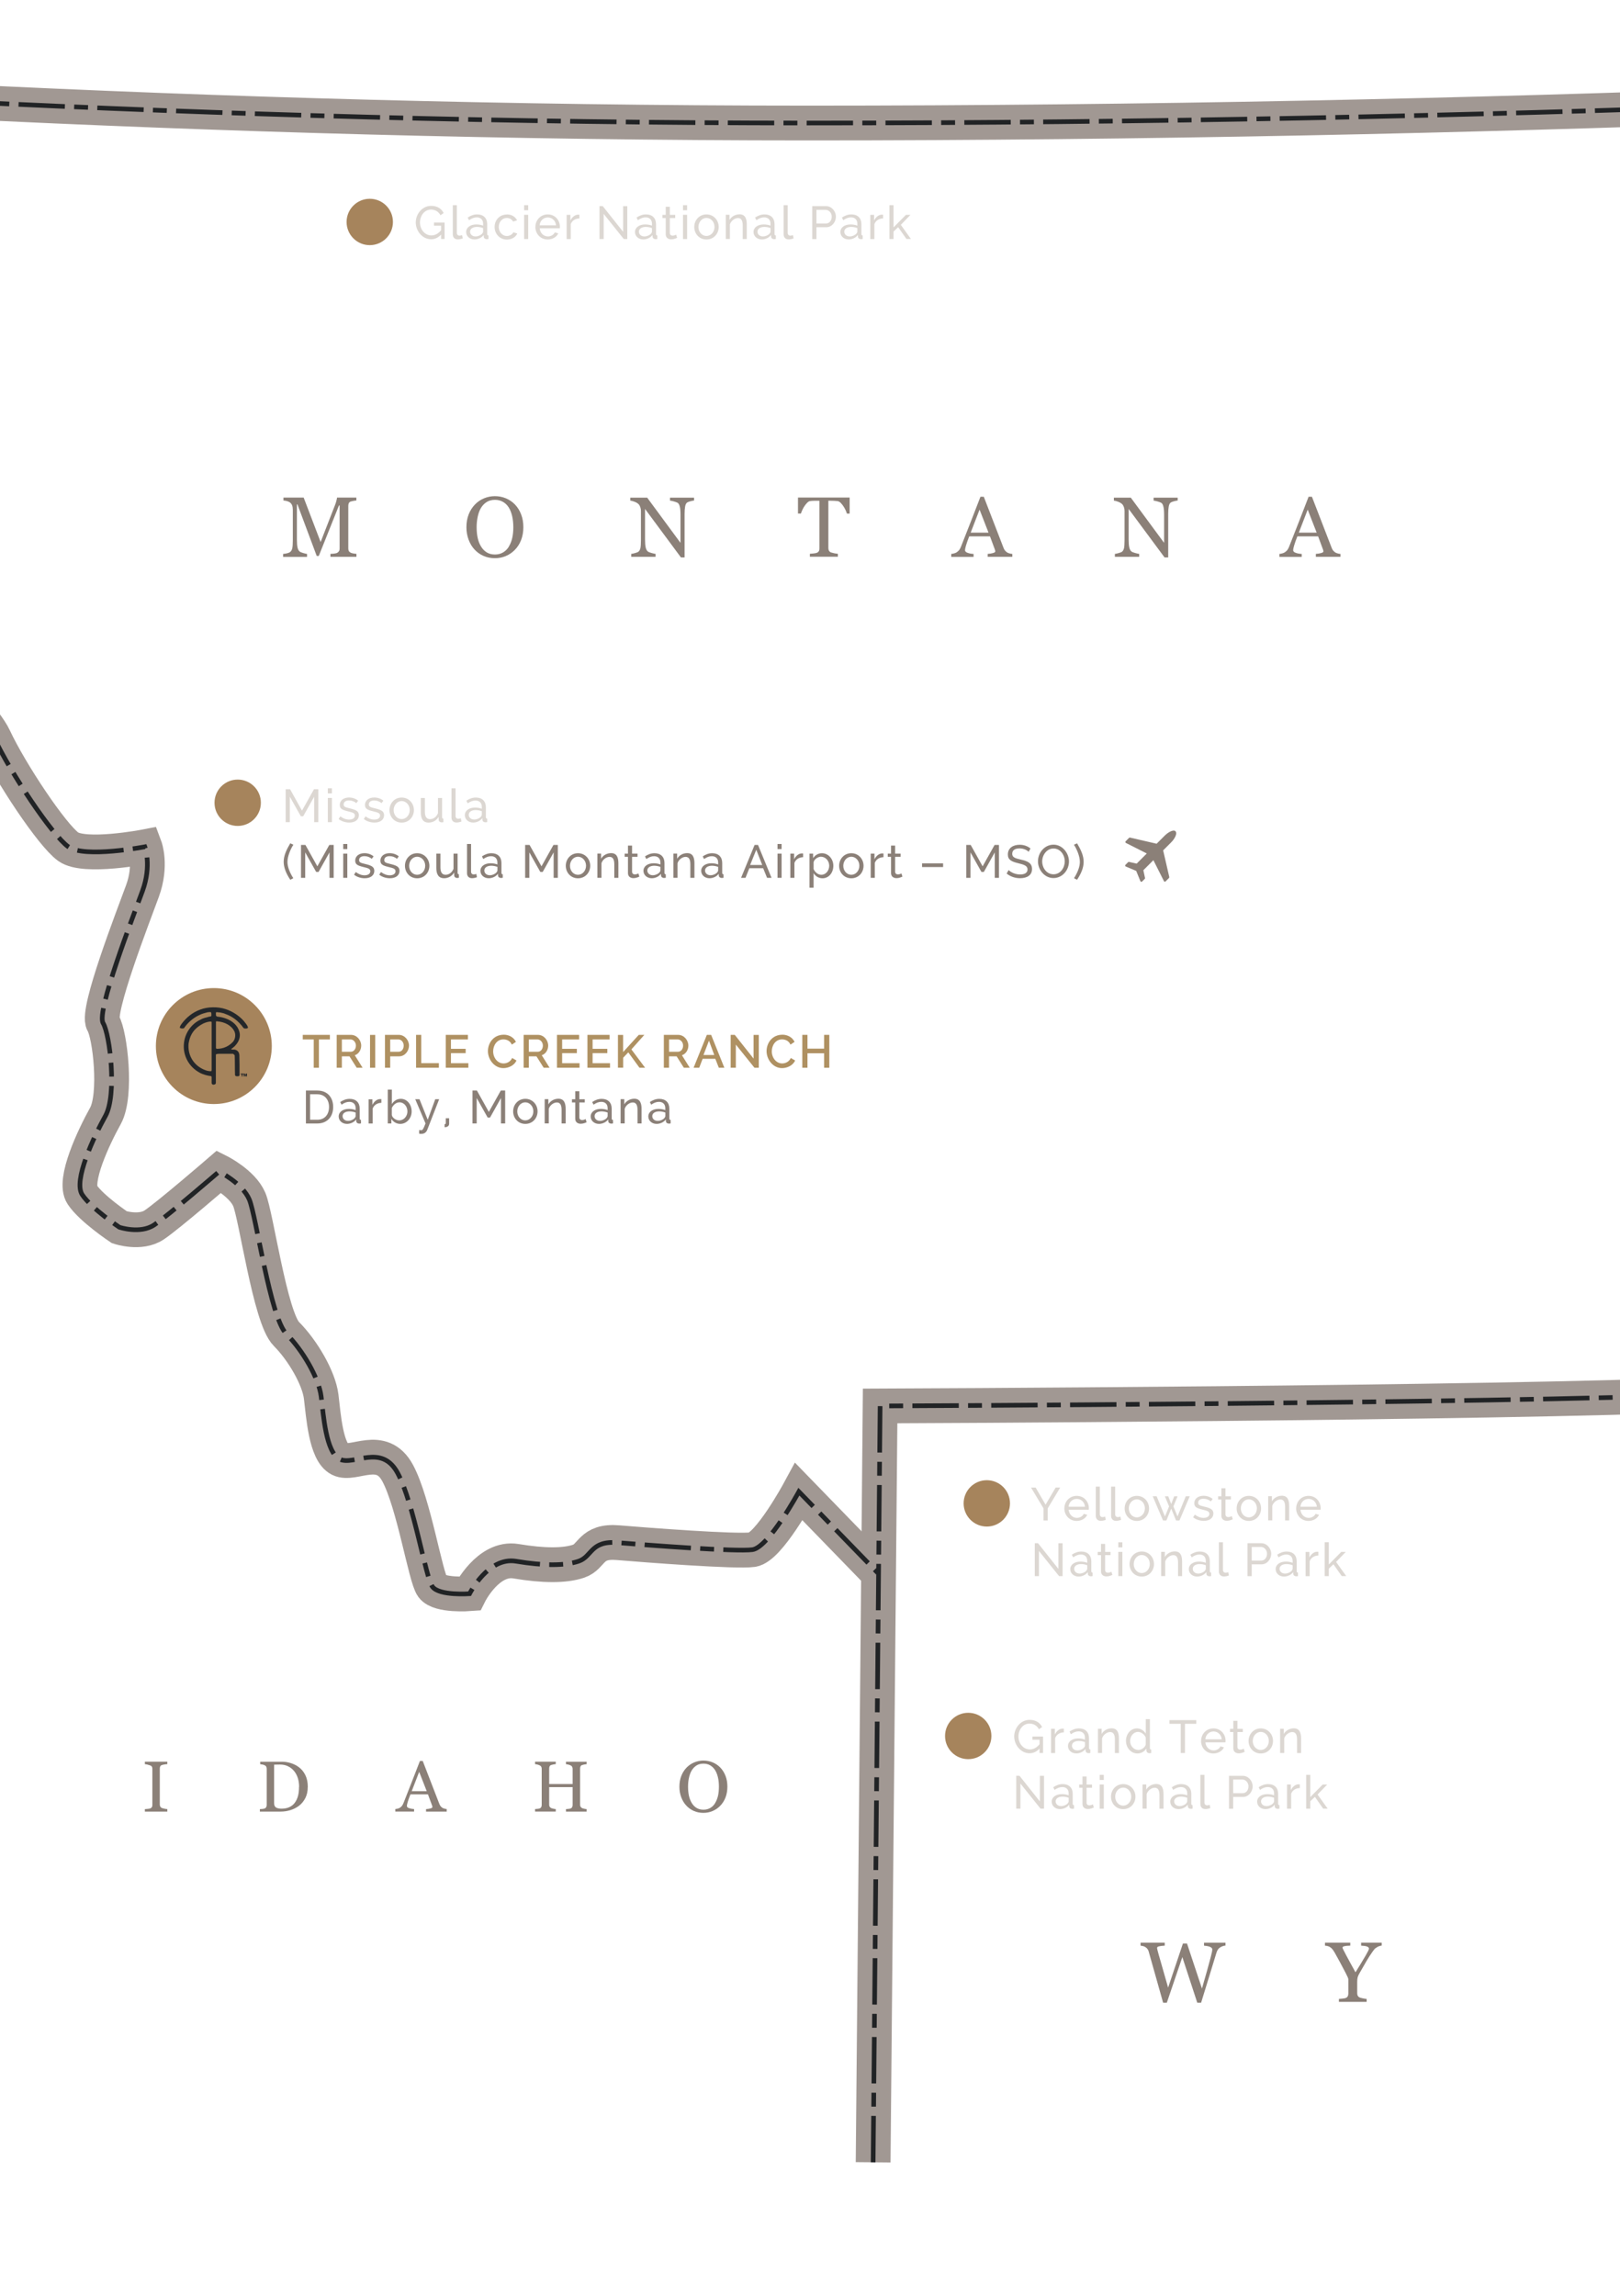 <?xml version="1.0" encoding="UTF-8"?> <svg xmlns="http://www.w3.org/2000/svg" xmlns:xlink="http://www.w3.org/1999/xlink" id="Layer_2" width="360" height="510" viewBox="0 0 360 510"><defs><clipPath id="clippath"><rect width="360" height="510" fill="none"></rect></clipPath></defs><g id="section_8"><path d="M98.02,52.11c-.65.7-1.38,1.04-2.22,1.04-1.94,0-3.41-1.84-3.41-3.73s1.45-3.69,3.41-3.69c1.41,0,2.32.65,2.79,1.6l-.71.49c-.43-.84-1.21-1.26-2.1-1.26-1.49,0-2.45,1.39-2.45,2.87,0,1.57,1.1,2.87,2.54,2.87.78,0,1.5-.37,2.15-1.15v-1.01h-1.58v-.7h2.36v3.65h-.78v-.99Z" fill="#dcd7d2"></path><path d="M100.61,45.58h.91v6.13c0,.4.23.64.61.64.15,0,.38-.05.56-.12l.14.73c-.3.12-.76.22-1.08.22-.7,0-1.13-.42-1.13-1.13v-6.46Z" fill="#dcd7d2"></path><path d="M103.59,51.55c0-1.02.94-1.69,2.27-1.69.53,0,1.09.1,1.5.27v-.43c0-.88-.53-1.41-1.42-1.41-.56,0-1.12.22-1.71.63l-.3-.59c.69-.46,1.37-.7,2.11-.7,1.37,0,2.22.8,2.22,2.16v2.19c0,.23.08.32.29.33v.78c-.13.02-.27.04-.37.04-.3,0-.66-.15-.68-.55l-.02-.38c-.48.65-1.31.99-2.04.99-1.08,0-1.85-.73-1.85-1.65ZM107.16,51.88c.13-.15.2-.31.2-.42v-.79c-.42-.17-.92-.26-1.36-.26-.93,0-1.54.41-1.54,1.06,0,.56.45,1.05,1.22,1.05.58,0,1.18-.28,1.49-.64Z" fill="#dcd7d2"></path><path d="M112.64,47.63c1.06,0,1.87.52,2.27,1.31l-.89.28c-.28-.5-.8-.8-1.4-.8-1,0-1.78.84-1.78,1.99s.81,2.02,1.79,2.02c.63,0,1.27-.38,1.43-.83l.89.27c-.32.78-1.22,1.35-2.3,1.35-1.62,0-2.74-1.29-2.74-2.8s1.09-2.77,2.73-2.77Z" fill="#dcd7d2"></path><path d="M116.47,46.71v-1.13h.91v1.13h-.91ZM116.47,53.1v-5.38h.91v5.38h-.91Z" fill="#dcd7d2"></path><path d="M118.98,50.41c0-1.51,1.13-2.78,2.75-2.78s2.69,1.3,2.69,2.74c0,.14-.01.29-.02.35h-4.46c.08,1.06.88,1.8,1.81,1.8.66,0,1.31-.36,1.53-.9l.78.22c-.35.79-1.27,1.36-2.35,1.36-1.62,0-2.74-1.28-2.74-2.79ZM123.56,50.05c-.09-1.03-.88-1.74-1.83-1.74s-1.74.72-1.81,1.74h3.65Z" fill="#dcd7d2"></path><path d="M128.77,48.52c-.91.02-1.65.48-1.94,1.27v3.32h-.91v-5.38h.84v1.25c.37-.74,1.02-1.29,1.7-1.29.13,0,.23,0,.3.01v.82Z" fill="#dcd7d2"></path><path d="M134.15,47.52v5.58h-.93v-7.31h.72l4.53,5.7v-5.69h.93v7.3h-.78l-4.47-5.58Z" fill="#dcd7d2"></path><path d="M141.11,51.55c0-1.02.94-1.69,2.27-1.69.53,0,1.09.1,1.5.27v-.43c0-.88-.53-1.41-1.42-1.41-.56,0-1.12.22-1.71.63l-.3-.59c.69-.46,1.37-.7,2.11-.7,1.37,0,2.22.8,2.22,2.16v2.19c0,.23.08.32.29.33v.78c-.13.02-.27.04-.37.04-.3,0-.66-.15-.68-.55l-.02-.38c-.48.65-1.31.99-2.04.99-1.08,0-1.85-.73-1.85-1.65ZM144.68,51.88c.13-.15.2-.31.2-.42v-.79c-.42-.17-.92-.26-1.36-.26-.93,0-1.54.41-1.54,1.06,0,.56.45,1.05,1.22,1.05.58,0,1.18-.28,1.49-.64Z" fill="#dcd7d2"></path><path d="M150.47,52.83c-.23.1-.73.34-1.31.34-.66,0-1.22-.35-1.22-1.12v-3.61h-.73v-.71h.73v-1.79h.91v1.79h1.2v.71h-1.2v3.34c.02.39.29.57.61.57.36,0,.69-.16.79-.23l.22.72Z" fill="#dcd7d2"></path><path d="M151.78,46.71v-1.13h.91v1.13h-.91ZM151.78,53.1v-5.38h.91v5.38h-.91Z" fill="#dcd7d2"></path><path d="M154.28,50.42c0-1.5,1.11-2.79,2.71-2.79s2.72,1.29,2.72,2.79-1.1,2.78-2.72,2.78-2.71-1.29-2.71-2.78ZM156.99,52.42c.99,0,1.79-.89,1.79-2.01s-.8-2-1.79-2-1.78.9-1.78,2.02.79,1.99,1.78,1.99Z" fill="#dcd7d2"></path><path d="M165.96,53.1h-.91v-3.01c0-1.14-.35-1.65-1.06-1.65s-1.54.6-1.79,1.41v3.24h-.91v-5.38h.82v1.15c.42-.75,1.29-1.25,2.23-1.25,1.25,0,1.61.96,1.61,2.26v3.21Z" fill="#dcd7d2"></path><path d="M167.45,51.55c0-1.02.94-1.69,2.27-1.69.53,0,1.09.1,1.5.27v-.43c0-.88-.53-1.41-1.42-1.41-.56,0-1.12.22-1.71.63l-.3-.59c.69-.46,1.37-.7,2.11-.7,1.37,0,2.22.8,2.22,2.16v2.19c0,.23.08.32.29.33v.78c-.13.02-.27.04-.37.04-.3,0-.66-.15-.68-.55l-.02-.38c-.48.65-1.31.99-2.04.99-1.08,0-1.85-.73-1.85-1.65ZM171.03,51.88c.13-.15.2-.31.2-.42v-.79c-.42-.17-.92-.26-1.36-.26-.93,0-1.54.41-1.54,1.06,0,.56.45,1.05,1.22,1.05.58,0,1.18-.28,1.49-.64Z" fill="#dcd7d2"></path><path d="M174.13,45.58h.91v6.13c0,.4.23.64.61.64.15,0,.38-.05.56-.12l.14.73c-.3.12-.76.22-1.08.22-.7,0-1.13-.42-1.13-1.13v-6.46Z" fill="#dcd7d2"></path><path d="M180.5,53.1v-7.31h3.05c1.29,0,2.21,1.18,2.21,2.34s-.87,2.35-2.15,2.35h-2.18v2.63h-.93ZM181.43,49.65h2.13c.76,0,1.27-.69,1.27-1.52s-.62-1.51-1.33-1.51h-2.07v3.04Z" fill="#dcd7d2"></path><path d="M186.75,51.55c0-1.02.94-1.69,2.27-1.69.53,0,1.09.1,1.5.27v-.43c0-.88-.53-1.41-1.42-1.41-.56,0-1.12.22-1.71.63l-.3-.59c.69-.46,1.37-.7,2.11-.7,1.37,0,2.22.8,2.22,2.16v2.19c0,.23.08.32.29.33v.78c-.13.02-.27.04-.37.04-.3,0-.66-.15-.68-.55l-.02-.38c-.48.65-1.31.99-2.04.99-1.08,0-1.85-.73-1.85-1.65ZM190.32,51.88c.13-.15.2-.31.2-.42v-.79c-.42-.17-.92-.26-1.36-.26-.93,0-1.54.41-1.54,1.06,0,.56.45,1.05,1.22,1.05.58,0,1.18-.28,1.49-.64Z" fill="#dcd7d2"></path><path d="M196.25,48.52c-.91.02-1.65.48-1.94,1.27v3.32h-.91v-5.38h.84v1.25c.37-.74,1.02-1.29,1.7-1.29.13,0,.23,0,.3.01v.82Z" fill="#dcd7d2"></path><path d="M201.44,53.1l-1.85-2.63-1.03.97v1.66h-.91v-7.52h.91v4.94l2.76-2.79h1l-2.14,2.22,2.25,3.14h-.98Z" fill="#dcd7d2"></path><circle cx="82.17" cy="49.31" r="5.15" fill="#a6845c"></circle><path d="M73.3,230.91h-2.43v6.29h-1.15v-6.29h-2.44v-1.02h6.03v1.02Z" fill="#af9162"></path><path d="M74.82,237.2v-7.31h3.18c1.32,0,2.27,1.21,2.27,2.38,0,.98-.57,1.87-1.43,2.15l1.74,2.78h-1.31l-1.61-2.54h-1.69v2.54h-1.15ZM75.97,233.64h2.02c.65,0,1.1-.63,1.1-1.37s-.56-1.36-1.16-1.36h-1.96v2.73Z" fill="#af9162"></path><path d="M82.23,237.2v-7.3h1.15v7.3h-1.15Z" fill="#af9162"></path><path d="M85.55,237.2v-7.31h3.07c1.32,0,2.27,1.21,2.27,2.38s-.89,2.39-2.2,2.39h-1.98v2.54h-1.15ZM86.7,233.64h1.91c.65,0,1.1-.59,1.1-1.37s-.55-1.36-1.16-1.36h-1.84v2.73Z" fill="#af9162"></path><path d="M92.46,237.2v-7.31h1.15v6.29h3.92v1.02h-5.08Z" fill="#af9162"></path><path d="M104.08,236.18v1.02h-5.02v-7.31h4.92v1.02h-3.77v2.08h3.27v.96h-3.27v2.24h3.86Z" fill="#af9162"></path><path d="M111.91,229.85c1.3,0,2.28.66,2.74,1.6l-.91.61c-.39-.89-1.19-1.16-1.87-1.16-1.49,0-2.28,1.37-2.28,2.65,0,1.42.97,2.69,2.31,2.69.7,0,1.53-.35,1.91-1.21l.96.55c-.45,1.09-1.76,1.7-2.9,1.7-2.02,0-3.44-1.92-3.44-3.77s1.29-3.65,3.49-3.65Z" fill="#af9162"></path><path d="M116.37,237.2v-7.31h3.18c1.32,0,2.27,1.21,2.27,2.38,0,.98-.57,1.87-1.43,2.15l1.74,2.78h-1.31l-1.61-2.54h-1.69v2.54h-1.15ZM117.52,233.64h2.02c.65,0,1.1-.63,1.1-1.37s-.56-1.36-1.16-1.36h-1.96v2.73Z" fill="#af9162"></path><path d="M128.79,236.18v1.02h-5.02v-7.31h4.92v1.02h-3.77v2.08h3.27v.96h-3.27v2.24h3.86Z" fill="#af9162"></path><path d="M135.56,236.18v1.02h-5.02v-7.31h4.92v1.02h-3.77v2.08h3.27v.96h-3.27v2.24h3.86Z" fill="#af9162"></path><path d="M137.32,237.2v-7.3h1.15v3.81l3.48-3.82h1.24l-2.88,3.23,3.05,4.08h-1.25l-2.49-3.42-1.14,1.19v2.22h-1.15Z" fill="#af9162"></path><path d="M147.52,237.2v-7.31h3.18c1.32,0,2.27,1.21,2.27,2.38,0,.98-.57,1.87-1.43,2.15l1.74,2.78h-1.31l-1.61-2.54h-1.69v2.54h-1.15ZM148.68,233.64h2.02c.65,0,1.1-.63,1.1-1.37s-.56-1.36-1.16-1.36h-1.96v2.73Z" fill="#af9162"></path><path d="M154.13,237.2l2.95-7.31h.95l2.94,7.31h-1.23l-.78-1.99h-2.82l-.76,1.99h-1.24ZM157.55,231.18l-1.22,3.18h2.39l-1.17-3.18Z" fill="#af9162"></path><path d="M163.52,232.05v5.15h-1.15v-7.31h.91l4.18,5.27v-5.26h1.16v7.3h-.96l-4.14-5.15Z" fill="#af9162"></path><path d="M173.83,229.85c1.3,0,2.28.66,2.74,1.6l-.91.61c-.39-.89-1.19-1.16-1.87-1.16-1.49,0-2.28,1.37-2.28,2.65,0,1.42.97,2.69,2.31,2.69.7,0,1.53-.35,1.91-1.21l.96.55c-.45,1.09-1.76,1.7-2.9,1.7-2.02,0-3.44-1.92-3.44-3.77s1.29-3.65,3.49-3.65Z" fill="#af9162"></path><path d="M184.29,229.89v7.31h-1.16v-3.22h-3.69v3.22h-1.15v-7.31h1.15v3.06h3.69v-3.06h1.16Z" fill="#af9162"></path><path d="M67.98,249.57v-7.31h2.53c2.35,0,3.53,1.63,3.53,3.65,0,2.21-1.38,3.67-3.53,3.67h-2.53ZM70.52,243.08h-1.61v5.67h1.61c1.69,0,2.6-1.23,2.6-2.84s-.94-2.82-2.6-2.82Z" fill="#8b8078"></path><path d="M75.26,248.03c0-1.02.94-1.69,2.27-1.69.53,0,1.09.1,1.5.27v-.43c0-.88-.53-1.41-1.42-1.41-.56,0-1.12.22-1.71.63l-.3-.59c.69-.46,1.37-.7,2.11-.7,1.37,0,2.22.8,2.22,2.16v2.19c0,.23.08.32.29.33v.78c-.13.02-.27.04-.37.04-.3,0-.66-.15-.68-.55l-.02-.38c-.48.65-1.31.99-2.04.99-1.08,0-1.85-.73-1.85-1.65ZM78.83,248.36c.13-.15.2-.31.2-.42v-.79c-.42-.17-.92-.26-1.36-.26-.93,0-1.54.41-1.54,1.06,0,.56.45,1.05,1.22,1.05.58,0,1.18-.28,1.49-.64Z" fill="#8b8078"></path><path d="M84.76,244.99c-.91.02-1.65.48-1.94,1.27v3.32h-.91v-5.38h.84v1.25c.37-.74,1.02-1.29,1.7-1.29.13,0,.23,0,.3.01v.82Z" fill="#8b8078"></path><path d="M86.97,248.56v1.01h-.8v-7.52h.91v3.21c.45-.7,1.11-1.16,1.99-1.16,1.47,0,2.41,1.36,2.41,2.8,0,1.51-1.1,2.77-2.54,2.77-.83,0-1.57-.45-1.96-1.11ZM90.54,246.9c0-1.05-.72-2.02-1.76-2.02-.77,0-1.39.58-1.71,1.26v1.56c.13.68.98,1.19,1.63,1.19,1.08,0,1.84-.96,1.84-1.99Z" fill="#8b8078"></path><path d="M93.14,251.04c.19.02.35.03.49.03.25,0,.4-.12.93-1.5l-2.28-5.38h.94l1.83,4.56,1.67-4.56h.87l-2.64,6.79c-.25.64-.73.91-1.36.91-.15,0-.31-.01-.45-.05v-.79Z" fill="#8b8078"></path><path d="M98.8,249.74c.09,0,.26-.04.26-.25v-1.07h.75v1.22c0,.58-.55.77-1.01.77v-.67Z" fill="#8b8078"></path><path d="M111.33,249.57v-5.65l-2.43,4.34h-.53l-2.44-4.34v5.65h-.93v-7.31h.98l2.65,4.75,2.66-4.75h.97v7.31h-.93Z" fill="#8b8078"></path><path d="M114.03,246.89c0-1.5,1.11-2.79,2.71-2.79s2.72,1.29,2.72,2.79-1.1,2.78-2.72,2.78-2.71-1.29-2.71-2.78ZM116.73,248.89c.99,0,1.79-.89,1.79-2.01s-.8-2-1.79-2-1.78.9-1.78,2.02.79,1.99,1.78,1.99Z" fill="#8b8078"></path><path d="M125.71,249.57h-.91v-3.01c0-1.14-.35-1.65-1.06-1.65s-1.54.6-1.79,1.41v3.24h-.91v-5.38h.82v1.15c.42-.75,1.29-1.25,2.23-1.25,1.25,0,1.61.96,1.61,2.26v3.21Z" fill="#8b8078"></path><path d="M130.36,249.3c-.23.1-.73.34-1.31.34-.66,0-1.22-.35-1.22-1.12v-3.61h-.73v-.71h.73v-1.79h.91v1.79h1.21v.71h-1.21v3.34c.02.39.29.57.61.57.36,0,.69-.16.79-.23l.22.72Z" fill="#8b8078"></path><path d="M131.26,248.03c0-1.02.94-1.69,2.27-1.69.53,0,1.09.1,1.5.27v-.43c0-.88-.53-1.41-1.42-1.41-.56,0-1.12.22-1.71.63l-.3-.59c.69-.46,1.37-.7,2.11-.7,1.37,0,2.22.8,2.22,2.16v2.19c0,.23.08.32.29.33v.78c-.13.02-.27.04-.37.04-.3,0-.66-.15-.68-.55l-.02-.38c-.48.65-1.31.99-2.04.99-1.08,0-1.85-.73-1.85-1.65ZM134.83,248.36c.13-.15.2-.31.2-.42v-.79c-.42-.17-.92-.26-1.36-.26-.93,0-1.54.41-1.54,1.06,0,.56.45,1.05,1.22,1.05.58,0,1.18-.28,1.49-.64Z" fill="#8b8078"></path><path d="M142.58,249.57h-.91v-3.01c0-1.14-.35-1.65-1.06-1.65s-1.54.6-1.79,1.41v3.24h-.91v-5.38h.82v1.15c.42-.75,1.29-1.25,2.23-1.25,1.25,0,1.61.96,1.61,2.26v3.21Z" fill="#8b8078"></path><path d="M144.07,248.03c0-1.02.94-1.69,2.27-1.69.53,0,1.09.1,1.5.27v-.43c0-.88-.53-1.41-1.42-1.41-.56,0-1.12.22-1.71.63l-.3-.59c.69-.46,1.37-.7,2.11-.7,1.37,0,2.22.8,2.22,2.16v2.19c0,.23.08.32.29.33v.78c-.13.02-.27.04-.37.04-.3,0-.66-.15-.68-.55l-.02-.38c-.48.65-1.31.99-2.04.99-1.08,0-1.85-.73-1.85-1.65ZM147.65,248.36c.13-.15.2-.31.2-.42v-.79c-.42-.17-.92-.26-1.36-.26-.93,0-1.54.41-1.54,1.06,0,.56.45,1.05,1.22,1.05.58,0,1.18-.28,1.49-.64Z" fill="#8b8078"></path><path d="M69.81,182.64v-5.65l-2.43,4.34h-.53l-2.44-4.34v5.65h-.93v-7.31h.98l2.65,4.75,2.66-4.75h.97v7.31h-.93Z" fill="#dcd7d2"></path><path d="M72.85,176.25v-1.13h.91v1.13h-.91ZM72.85,182.64v-5.38h.91v5.38h-.91Z" fill="#dcd7d2"></path><path d="M75.24,181.96l.39-.61c.63.47,1.26.72,1.95.72.77,0,1.28-.33,1.28-.89s-.48-.69-1.51-.94c-1.3-.32-1.84-.57-1.84-1.41,0-1.08.92-1.67,2.06-1.67.8,0,1.53.29,2.02.71l-.41.55c-.45-.4-1.04-.6-1.63-.6-.66,0-1.18.27-1.18.89,0,.5.35.62,1.27.84,1.43.34,2.11.63,2.11,1.54,0,1-.83,1.64-2.13,1.64-.85,0-1.76-.28-2.36-.78Z" fill="#dcd7d2"></path><path d="M80.84,181.96l.39-.61c.63.47,1.26.72,1.95.72.77,0,1.28-.33,1.28-.89s-.48-.69-1.51-.94c-1.3-.32-1.84-.57-1.84-1.41,0-1.08.92-1.67,2.06-1.67.8,0,1.53.29,2.02.71l-.41.55c-.45-.4-1.04-.6-1.63-.6-.66,0-1.18.27-1.18.89,0,.5.35.62,1.27.84,1.43.34,2.11.63,2.11,1.54,0,1-.83,1.64-2.13,1.64-.85,0-1.76-.28-2.36-.78Z" fill="#dcd7d2"></path><path d="M86.55,179.96c0-1.5,1.11-2.79,2.71-2.79s2.72,1.29,2.72,2.79-1.1,2.78-2.72,2.78-2.71-1.29-2.71-2.78ZM89.26,181.96c.99,0,1.79-.89,1.79-2.01s-.8-2-1.79-2-1.78.9-1.78,2.02.79,1.99,1.78,1.99Z" fill="#dcd7d2"></path><path d="M93.51,180.49v-3.22h.91v3.05c0,1.1.38,1.65,1.14,1.65s1.45-.5,1.77-1.33v-3.37h.91v4.26c0,.23.08.32.29.33v.78c-.15.02-.27.04-.36.04-.41,0-.66-.22-.68-.55l-.03-.65c-.47.8-1.31,1.26-2.24,1.26-1.12,0-1.71-.77-1.71-2.26Z" fill="#dcd7d2"></path><path d="M100.32,175.12h.91v6.13c0,.4.23.64.61.64.15,0,.38-.05.56-.12l.14.73c-.3.12-.76.22-1.08.22-.7,0-1.13-.42-1.13-1.13v-6.46Z" fill="#dcd7d2"></path><path d="M103.3,181.09c0-1.02.94-1.69,2.27-1.69.53,0,1.09.1,1.5.27v-.43c0-.88-.53-1.41-1.42-1.41-.56,0-1.12.22-1.71.63l-.3-.59c.69-.46,1.37-.7,2.11-.7,1.37,0,2.22.8,2.22,2.16v2.19c0,.23.08.32.29.33v.78c-.13.02-.27.04-.37.04-.3,0-.66-.15-.68-.55l-.02-.38c-.48.65-1.31.99-2.04.99-1.08,0-1.85-.73-1.85-1.65ZM106.87,181.42c.13-.15.2-.31.2-.42v-.79c-.42-.17-.92-.26-1.36-.26-.93,0-1.54.41-1.54,1.06,0,.56.45,1.05,1.22,1.05.58,0,1.18-.28,1.49-.64Z" fill="#dcd7d2"></path><circle cx="47.52" cy="232.38" r="12.88" fill="#a6845c"></circle><path d="M47.5,240.97c-.49-.01-.47-.4-.47-.4,0-.73,0-.42,0-1.36-.04-.05-.06-.12-.13-.15-.88-.11-1.72-.35-2.49-.73v-.02c-2.4-1.25-3.88-3.88-3.52-6.68.26-2.22,1.7-4.22,3.67-5.12.51-.31,1.13-.45,1.73-.6.22-.16.71.05.69-.39,0-.23,0-.46-.08-.65-.24-.09-.5,0-.76,0-.64.16-1.29.34-1.86.63-1.38.64-2.57,1.69-3.4,2.92-.3.1-.71.07-.93-.11.02-.33.23-.6.39-.84,1.06-1.44,2.46-2.58,4.15-3.19,1.67-.65,3.92-.68,5.64-.11,1.6.52,3.05,1.5,4.08,2.68.32.43.68.79.88,1.3,0,.12.02.26-.13.28-.22.08-.54.08-.76,0-.27-.21-.38-.53-.62-.74-.96-1.14-2.14-1.97-3.5-2.44-.36-.19-.78-.22-1.17-.33-.29,0-.54-.08-.82-.08-.2.11-.07.47-.11.69.04.09.08.21.17.24,0,.07.09.03.12.06,2.12.21,4.39,1.26,4.95,3.46.39,1.61-.71,3.01-1.86,3.76.22.22.65.03.93.16.34.06.71.39.81.71.03.14.05.28.09.4l.04,2.16v2.42c-.06.11-.16.17-.29.19-.22,0-.48.04-.64-.12l-.07-.11c-.06-1.5-.01-2.89-.07-4.39-.06-.17-.24-.29-.39-.37h-3.09c-.25,0-.5.02-.71.15v4.52c0,.21,0,1.25,0,1.79,0,0,0,.39-.47.38ZM48.36,226.9c-.11,0-.32-.09-.37.08v5.84l.12.17c1.46.04,2.77-.57,3.68-1.57.5-.6.63-1.55.32-2.27-.67-1.38-2.2-2.12-3.74-2.25ZM46.94,226.94c-.64-.03-1.22.19-1.77.43-1.14.6-2.12,1.38-2.7,2.59-.23.47-.38.97-.49,1.49-.02.11-.02.23-.07.33-.23,2.4.89,4.49,2.9,5.58.64.34,1.34.64,2.14.6.11-.06.02-.2.08-.28v-10.61l-.04-.09-.05-.04Z" fill="#24272a"></path><path d="M53.51,238.48h.59v.17h-.19v.47h-.21v-.47h-.19v-.17Z" fill="#24272a"></path><path d="M54.16,239.13v-.64h.25l.11.4.11-.4h.25v.64h-.19v-.3s.01-.12.01-.12h0l-.12.41h-.15l-.12-.41h0v.09s.01.1.01.1v.22h-.19Z" fill="#24272a"></path><circle cx="52.82" cy="178.33" r="5.15" fill="#a6845c"></circle><path d="M230.14,330.45l2.21,3.81,2.24-3.81h1.01l-2.78,4.65v2.67h-.93v-2.69l-2.77-4.62h1.02Z" fill="#dcd7d2"></path><path d="M236.53,335.08c0-1.51,1.13-2.78,2.75-2.78s2.69,1.3,2.69,2.74c0,.14-.01.29-.02.35h-4.46c.08,1.06.88,1.8,1.81,1.8.66,0,1.31-.36,1.53-.9l.78.22c-.35.79-1.27,1.36-2.35,1.36-1.62,0-2.74-1.28-2.74-2.79ZM241.11,334.71c-.09-1.03-.88-1.74-1.83-1.74s-1.74.72-1.81,1.74h3.65Z" fill="#dcd7d2"></path><path d="M243.5,330.25h.91v6.13c0,.4.23.64.61.64.15,0,.38-.05.56-.12l.14.73c-.3.12-.76.22-1.08.22-.7,0-1.13-.42-1.13-1.13v-6.46Z" fill="#dcd7d2"></path><path d="M246.9,330.25h.91v6.13c0,.4.23.64.61.64.15,0,.38-.05.56-.12l.14.73c-.3.12-.76.22-1.08.22-.7,0-1.13-.42-1.13-1.13v-6.46Z" fill="#dcd7d2"></path><path d="M249.92,335.09c0-1.5,1.11-2.79,2.71-2.79s2.72,1.29,2.72,2.79-1.1,2.78-2.72,2.78-2.71-1.29-2.71-2.78ZM252.63,337.08c.99,0,1.79-.89,1.79-2.01s-.8-2-1.79-2-1.78.9-1.78,2.02.79,1.99,1.78,1.99Z" fill="#dcd7d2"></path><path d="M263.51,332.39h.88l-2.29,5.38h-.75l-1.08-2.63-1.07,2.63h-.75l-2.29-5.38h.87l1.85,4.48.91-2.23-.93-2.24h.75l.66,1.72.66-1.72h.75l-.92,2.24.91,2.23,1.84-4.48Z" fill="#dcd7d2"></path><path d="M265.13,337.08l.39-.61c.63.47,1.26.72,1.95.72.77,0,1.28-.33,1.28-.89s-.48-.69-1.51-.94c-1.3-.32-1.84-.57-1.84-1.41,0-1.08.92-1.67,2.06-1.67.8,0,1.53.29,2.02.71l-.41.55c-.45-.4-1.04-.6-1.63-.6-.66,0-1.18.27-1.18.89,0,.5.35.62,1.27.84,1.43.34,2.11.63,2.11,1.54,0,1-.83,1.64-2.13,1.64-.85,0-1.76-.28-2.36-.78Z" fill="#dcd7d2"></path><path d="M273.95,337.5c-.23.1-.73.34-1.31.34-.66,0-1.22-.35-1.22-1.12v-3.61h-.73v-.71h.73v-1.79h.91v1.79h1.2v.71h-1.2v3.34c.02.39.29.57.61.57.36,0,.69-.16.79-.23l.22.72Z" fill="#dcd7d2"></path><path d="M274.81,335.09c0-1.5,1.11-2.79,2.71-2.79s2.72,1.29,2.72,2.79-1.1,2.78-2.72,2.78-2.71-1.29-2.71-2.78ZM277.52,337.08c.99,0,1.79-.89,1.79-2.01s-.8-2-1.79-2-1.78.9-1.78,2.02.79,1.99,1.78,1.99Z" fill="#dcd7d2"></path><path d="M286.49,337.76h-.91v-3.01c0-1.14-.35-1.65-1.06-1.65s-1.54.6-1.79,1.41v3.24h-.91v-5.38h.82v1.15c.42-.75,1.29-1.25,2.23-1.25,1.25,0,1.61.96,1.61,2.26v3.21Z" fill="#dcd7d2"></path><path d="M288.04,335.08c0-1.51,1.13-2.78,2.75-2.78s2.69,1.3,2.69,2.74c0,.14-.01.29-.02.35h-4.46c.08,1.06.88,1.8,1.81,1.8.66,0,1.31-.36,1.53-.9l.78.22c-.35.79-1.27,1.36-2.35,1.36-1.62,0-2.74-1.28-2.74-2.79ZM292.63,334.71c-.09-1.03-.88-1.74-1.83-1.74s-1.74.72-1.81,1.74h3.65Z" fill="#dcd7d2"></path><path d="M230.88,344.55v5.58h-.93v-7.31h.72l4.53,5.7v-5.69h.93v7.3h-.78l-4.47-5.58Z" fill="#dcd7d2"></path><path d="M237.84,348.59c0-1.02.94-1.69,2.27-1.69.53,0,1.09.1,1.5.27v-.43c0-.88-.53-1.41-1.42-1.41-.56,0-1.12.22-1.71.63l-.3-.59c.69-.46,1.37-.7,2.11-.7,1.37,0,2.22.8,2.22,2.16v2.19c0,.23.08.32.29.33v.78c-.13.02-.27.04-.37.04-.3,0-.66-.15-.68-.55l-.02-.38c-.48.65-1.31.99-2.04.99-1.08,0-1.85-.73-1.85-1.65ZM241.41,348.92c.13-.15.2-.31.2-.42v-.79c-.42-.17-.92-.26-1.36-.26-.93,0-1.54.41-1.54,1.06,0,.56.45,1.05,1.22,1.05.58,0,1.18-.28,1.49-.64Z" fill="#dcd7d2"></path><path d="M247.2,349.86c-.23.1-.73.34-1.31.34-.66,0-1.22-.35-1.22-1.12v-3.61h-.73v-.71h.73v-1.79h.91v1.79h1.2v.71h-1.2v3.34c.02.39.29.57.61.57.36,0,.69-.16.79-.23l.22.72Z" fill="#dcd7d2"></path><path d="M248.51,343.75v-1.13h.91v1.13h-.91ZM248.51,350.13v-5.38h.91v5.38h-.91Z" fill="#dcd7d2"></path><path d="M251.01,347.45c0-1.5,1.11-2.79,2.71-2.79s2.72,1.29,2.72,2.79-1.1,2.78-2.72,2.78-2.71-1.29-2.71-2.78ZM253.72,349.45c.99,0,1.79-.89,1.79-2.01s-.8-2-1.79-2-1.78.9-1.78,2.02.79,1.99,1.78,1.99Z" fill="#dcd7d2"></path><path d="M262.7,350.13h-.91v-3.01c0-1.14-.35-1.65-1.06-1.65s-1.54.6-1.79,1.41v3.24h-.91v-5.38h.82v1.15c.42-.75,1.29-1.25,2.23-1.25,1.25,0,1.61.96,1.61,2.26v3.21Z" fill="#dcd7d2"></path><path d="M264.18,348.59c0-1.02.94-1.69,2.27-1.69.53,0,1.09.1,1.5.27v-.43c0-.88-.53-1.41-1.42-1.41-.56,0-1.12.22-1.71.63l-.3-.59c.69-.46,1.37-.7,2.11-.7,1.37,0,2.22.8,2.22,2.16v2.19c0,.23.08.32.29.33v.78c-.13.02-.27.04-.37.04-.3,0-.66-.15-.68-.55l-.02-.38c-.48.65-1.31.99-2.04.99-1.08,0-1.85-.73-1.85-1.65ZM267.76,348.92c.13-.15.2-.31.2-.42v-.79c-.42-.17-.92-.26-1.36-.26-.93,0-1.54.41-1.54,1.06,0,.56.45,1.05,1.22,1.05.58,0,1.18-.28,1.49-.64Z" fill="#dcd7d2"></path><path d="M270.86,342.61h.91v6.13c0,.4.23.64.61.64.15,0,.38-.05.56-.12l.14.73c-.3.12-.76.22-1.08.22-.7,0-1.13-.42-1.13-1.13v-6.46Z" fill="#dcd7d2"></path><path d="M277.23,350.13v-7.31h3.05c1.29,0,2.21,1.18,2.21,2.34s-.87,2.35-2.15,2.35h-2.18v2.63h-.93ZM278.16,346.68h2.13c.76,0,1.27-.69,1.27-1.52s-.62-1.51-1.33-1.51h-2.07v3.04Z" fill="#dcd7d2"></path><path d="M283.48,348.59c0-1.02.94-1.69,2.27-1.69.53,0,1.09.1,1.5.27v-.43c0-.88-.53-1.41-1.42-1.41-.56,0-1.12.22-1.71.63l-.3-.59c.69-.46,1.37-.7,2.11-.7,1.37,0,2.22.8,2.22,2.16v2.19c0,.23.08.32.29.33v.78c-.13.02-.27.04-.37.04-.3,0-.66-.15-.68-.55l-.02-.38c-.48.65-1.31.99-2.04.99-1.08,0-1.85-.73-1.85-1.65ZM287.05,348.92c.13-.15.2-.31.2-.42v-.79c-.42-.17-.92-.26-1.36-.26-.93,0-1.54.41-1.54,1.06,0,.56.45,1.05,1.22,1.05.58,0,1.18-.28,1.49-.64Z" fill="#dcd7d2"></path><path d="M292.98,345.55c-.91.02-1.65.48-1.94,1.27v3.32h-.91v-5.38h.84v1.25c.37-.74,1.02-1.29,1.7-1.29.13,0,.23,0,.3.01v.82Z" fill="#dcd7d2"></path><path d="M298.17,350.13l-1.85-2.63-1.03.97v1.66h-.91v-7.52h.91v4.94l2.76-2.79h1l-2.14,2.22,2.25,3.14h-.98Z" fill="#dcd7d2"></path><circle cx="219.29" cy="333.97" r="5.15" fill="#a6845c"></circle><path d="M231.01,388.44c-.65.7-1.38,1.04-2.22,1.04-1.94,0-3.41-1.84-3.41-3.73s1.45-3.69,3.41-3.69c1.41,0,2.32.65,2.79,1.6l-.71.49c-.43-.84-1.21-1.26-2.1-1.26-1.49,0-2.45,1.39-2.45,2.87,0,1.57,1.1,2.87,2.54,2.87.78,0,1.5-.37,2.15-1.15v-1.01h-1.58v-.7h2.36v3.65h-.78v-.99Z" fill="#dcd7d2"></path><path d="M236.42,384.84c-.91.02-1.65.48-1.94,1.27v3.32h-.91v-5.38h.84v1.25c.37-.74,1.02-1.29,1.7-1.29.13,0,.23,0,.3.01v.82Z" fill="#dcd7d2"></path><path d="M237.33,387.88c0-1.02.94-1.69,2.27-1.69.53,0,1.09.1,1.5.27v-.43c0-.88-.53-1.41-1.42-1.41-.56,0-1.12.22-1.71.63l-.3-.59c.69-.46,1.37-.7,2.11-.7,1.37,0,2.22.8,2.22,2.16v2.19c0,.23.08.32.29.33v.78c-.13.02-.27.04-.37.04-.3,0-.66-.15-.68-.55l-.02-.38c-.48.65-1.31.99-2.04.99-1.08,0-1.85-.73-1.85-1.65ZM240.91,388.21c.13-.15.2-.31.2-.42v-.79c-.42-.17-.92-.26-1.36-.26-.93,0-1.54.41-1.54,1.06,0,.56.45,1.05,1.22,1.05.58,0,1.18-.28,1.49-.64Z" fill="#dcd7d2"></path><path d="M248.66,389.43h-.91v-3.01c0-1.14-.35-1.65-1.06-1.65s-1.54.6-1.79,1.41v3.24h-.91v-5.38h.82v1.15c.42-.75,1.29-1.25,2.23-1.25,1.25,0,1.61.96,1.61,2.26v3.21Z" fill="#dcd7d2"></path><path d="M250.21,386.75c0-1.52,1.02-2.79,2.44-2.79.87,0,1.58.52,1.97,1.16v-3.21h.91v6.41c0,.23.08.32.29.33v.78c-.14.02-.27.04-.36.04-.41,0-.68-.25-.69-.55l-.02-.5c-.42.69-1.19,1.11-1.97,1.11-1.49,0-2.56-1.3-2.56-2.78ZM254.61,387.54v-1.54c-.26-.7-1.03-1.26-1.71-1.26-1.06,0-1.76.99-1.76,2.02,0,1.08.8,1.99,1.84,1.99.65,0,1.49-.54,1.63-1.21Z" fill="#dcd7d2"></path><path d="M265.84,382.94h-2.52v6.49h-.93v-6.49h-2.52v-.82h5.97v.82Z" fill="#dcd7d2"></path><path d="M266.91,386.74c0-1.51,1.13-2.78,2.75-2.78s2.69,1.3,2.69,2.74c0,.14-.01.29-.02.35h-4.46c.08,1.06.88,1.8,1.81,1.8.66,0,1.31-.36,1.53-.9l.78.22c-.35.79-1.27,1.36-2.35,1.36-1.62,0-2.74-1.28-2.74-2.79ZM271.5,386.38c-.09-1.03-.88-1.74-1.83-1.74s-1.74.72-1.81,1.74h3.65Z" fill="#dcd7d2"></path><path d="M276.6,389.16c-.23.1-.73.34-1.31.34-.66,0-1.22-.35-1.22-1.12v-3.61h-.73v-.71h.73v-1.79h.91v1.79h1.2v.71h-1.2v3.34c.02.39.29.57.61.57.36,0,.69-.16.79-.23l.22.72Z" fill="#dcd7d2"></path><path d="M277.46,386.75c0-1.5,1.11-2.79,2.71-2.79s2.72,1.29,2.72,2.79-1.1,2.78-2.72,2.78-2.71-1.29-2.71-2.78ZM280.17,388.75c.99,0,1.79-.89,1.79-2.01s-.8-2-1.79-2-1.78.9-1.78,2.02.79,1.99,1.78,1.99Z" fill="#dcd7d2"></path><path d="M289.14,389.43h-.91v-3.01c0-1.14-.35-1.65-1.06-1.65s-1.54.6-1.79,1.41v3.24h-.91v-5.38h.82v1.15c.42-.75,1.29-1.25,2.23-1.25,1.25,0,1.61.96,1.61,2.26v3.21Z" fill="#dcd7d2"></path><path d="M226.76,396.21v5.58h-.93v-7.31h.72l4.53,5.7v-5.69h.93v7.3h-.78l-4.47-5.58Z" fill="#dcd7d2"></path><path d="M233.71,400.25c0-1.02.94-1.69,2.27-1.69.53,0,1.09.1,1.5.27v-.43c0-.88-.53-1.41-1.42-1.41-.56,0-1.12.22-1.71.63l-.3-.59c.69-.46,1.37-.7,2.11-.7,1.37,0,2.22.8,2.22,2.16v2.19c0,.23.08.32.29.33v.78c-.13.02-.27.04-.37.04-.3,0-.66-.15-.68-.55l-.02-.38c-.48.65-1.31.99-2.04.99-1.08,0-1.85-.73-1.85-1.65ZM237.29,400.58c.13-.15.2-.31.2-.42v-.79c-.42-.17-.92-.26-1.36-.26-.93,0-1.54.41-1.54,1.06,0,.56.45,1.05,1.22,1.05.58,0,1.18-.28,1.49-.64Z" fill="#dcd7d2"></path><path d="M243.08,401.53c-.23.1-.73.34-1.31.34-.66,0-1.22-.35-1.22-1.12v-3.61h-.73v-.71h.73v-1.79h.91v1.79h1.21v.71h-1.21v3.34c.02.39.29.57.61.57.36,0,.69-.16.79-.23l.22.72Z" fill="#dcd7d2"></path><path d="M244.38,395.41v-1.13h.91v1.13h-.91ZM244.38,401.8v-5.38h.91v5.38h-.91Z" fill="#dcd7d2"></path><path d="M246.89,399.12c0-1.5,1.11-2.79,2.71-2.79s2.72,1.29,2.72,2.79-1.1,2.78-2.72,2.78-2.71-1.29-2.71-2.78ZM249.6,401.12c.99,0,1.79-.89,1.79-2.01s-.8-2-1.79-2-1.78.9-1.78,2.02.79,1.99,1.78,1.99Z" fill="#dcd7d2"></path><path d="M258.57,401.8h-.91v-3.01c0-1.14-.35-1.65-1.06-1.65s-1.54.6-1.79,1.41v3.24h-.91v-5.38h.82v1.15c.42-.75,1.29-1.25,2.23-1.25,1.25,0,1.61.96,1.61,2.26v3.21Z" fill="#dcd7d2"></path><path d="M260.06,400.25c0-1.02.94-1.69,2.27-1.69.53,0,1.09.1,1.5.27v-.43c0-.88-.53-1.41-1.42-1.41-.56,0-1.12.22-1.71.63l-.3-.59c.69-.46,1.37-.7,2.11-.7,1.37,0,2.22.8,2.22,2.16v2.19c0,.23.08.32.29.33v.78c-.13.02-.27.04-.37.04-.3,0-.66-.15-.68-.55l-.02-.38c-.48.65-1.31.99-2.04.99-1.08,0-1.85-.73-1.85-1.65ZM263.63,400.58c.13-.15.2-.31.2-.42v-.79c-.42-.17-.92-.26-1.36-.26-.93,0-1.54.41-1.54,1.06,0,.56.45,1.05,1.22,1.05.58,0,1.18-.28,1.49-.64Z" fill="#dcd7d2"></path><path d="M266.74,394.28h.91v6.13c0,.4.23.64.61.64.15,0,.38-.05.56-.12l.14.73c-.3.12-.76.22-1.08.22-.7,0-1.13-.42-1.13-1.13v-6.46Z" fill="#dcd7d2"></path><path d="M273.11,401.8v-7.31h3.05c1.29,0,2.21,1.18,2.21,2.34s-.87,2.35-2.15,2.35h-2.18v2.63h-.93ZM274.04,398.35h2.13c.76,0,1.27-.69,1.27-1.52s-.62-1.51-1.33-1.51h-2.07v3.04Z" fill="#dcd7d2"></path><path d="M279.36,400.25c0-1.02.94-1.69,2.27-1.69.53,0,1.09.1,1.5.27v-.43c0-.88-.53-1.41-1.42-1.41-.56,0-1.12.22-1.71.63l-.3-.59c.69-.46,1.37-.7,2.11-.7,1.37,0,2.22.8,2.22,2.16v2.19c0,.23.08.32.29.33v.78c-.13.02-.27.04-.37.04-.3,0-.66-.15-.68-.55l-.02-.38c-.48.65-1.31.99-2.04.99-1.08,0-1.85-.73-1.85-1.65ZM282.93,400.58c.13-.15.2-.31.2-.42v-.79c-.42-.17-.92-.26-1.36-.26-.93,0-1.54.41-1.54,1.06,0,.56.45,1.05,1.22,1.05.58,0,1.18-.28,1.49-.64Z" fill="#dcd7d2"></path><path d="M288.86,397.21c-.91.02-1.65.48-1.94,1.27v3.32h-.91v-5.38h.84v1.25c.37-.74,1.02-1.29,1.7-1.29.13,0,.23,0,.3.01v.82Z" fill="#dcd7d2"></path><path d="M294.05,401.8l-1.85-2.63-1.03.97v1.66h-.91v-7.52h.91v4.94l2.76-2.79h1l-2.14,2.22,2.25,3.14h-.98Z" fill="#dcd7d2"></path><circle cx="215.16" cy="385.64" r="5.15" fill="#a6845c"></circle><path d="M79.25,123.7h-5.82v-.66c.21,0,.48-.03.81-.06.33-.04.56-.09.68-.16.19-.12.33-.25.42-.4.09-.15.13-.34.13-.57v-9.57h-.14l-4.49,11.22h-.46l-4.28-11.45h-.12v7.86c0,.76.05,1.34.14,1.73.1.4.24.68.44.85.14.13.42.25.84.37.43.12.71.18.83.19v.66h-5.32v-.66c.28-.02.57-.07.88-.14.31-.07.54-.17.71-.31.22-.17.36-.44.45-.8.08-.36.12-.96.12-1.8v-6.74c0-.39-.05-.71-.14-.96-.09-.25-.23-.45-.4-.6-.19-.17-.43-.29-.71-.37-.28-.08-.55-.13-.83-.14v-.66h4.49l3.77,9.88,3.22-8.27c.12-.3.22-.62.3-.95s.13-.55.13-.66h4.29v.66c-.17,0-.39.03-.66.08-.27.05-.47.1-.59.14-.21.07-.35.2-.43.37-.07.17-.11.36-.11.57v9.49c0,.22.04.4.11.55s.22.28.43.39c.11.06.31.12.59.17.28.05.51.08.68.09v.66Z" fill="#8b8078"></path><path d="M114.45,112.09c.58.61,1.04,1.34,1.36,2.19.33.86.49,1.8.49,2.84s-.17,1.99-.5,2.85-.8,1.58-1.39,2.18c-.58.59-1.24,1.05-2,1.37s-1.57.48-2.43.48c-.92,0-1.76-.17-2.54-.51-.78-.34-1.44-.82-2-1.43-.56-.6-.99-1.33-1.31-2.18-.32-.86-.48-1.77-.48-2.75,0-1.07.17-2.02.5-2.86.33-.84.79-1.56,1.38-2.18.58-.61,1.26-1.07,2.03-1.39.77-.32,1.58-.48,2.42-.48s1.69.16,2.47.49c.77.33,1.44.79,2,1.38ZM113.07,121.42c.35-.56.6-1.2.76-1.91.16-.71.24-1.51.24-2.38s-.09-1.73-.26-2.49c-.18-.75-.43-1.4-.77-1.93-.34-.53-.77-.94-1.28-1.23-.51-.29-1.1-.44-1.76-.44-.74,0-1.37.17-1.89.51-.52.34-.94.79-1.27,1.36-.31.54-.54,1.18-.69,1.91-.15.73-.23,1.5-.23,2.3,0,.89.08,1.69.24,2.41.16.72.41,1.35.76,1.91.33.54.75.97,1.26,1.28.51.31,1.11.46,1.82.46.66,0,1.26-.15,1.79-.46.53-.31.96-.74,1.3-1.3Z" fill="#8b8078"></path><path d="M154.27,111.19c-.17,0-.44.06-.8.15-.36.09-.62.19-.77.29-.22.15-.37.45-.45.89-.08.44-.12,1-.12,1.67v9.64h-.81l-7.98-10.77v6.79c0,.76.05,1.35.14,1.75.1.41.24.7.44.87.14.14.44.26.88.38.45.12.74.18.88.19v.66h-5.4v-.66c.17-.01.45-.07.84-.18.4-.11.64-.21.74-.29.22-.17.36-.44.45-.79.08-.36.12-.96.12-1.82v-6.48c0-.28-.05-.57-.15-.85-.1-.28-.23-.5-.4-.66-.22-.2-.52-.38-.9-.52-.38-.15-.69-.22-.92-.24v-.66h3.76l7.4,10.04v-6.26c0-.77-.05-1.36-.15-1.77-.1-.41-.24-.69-.43-.82-.17-.12-.46-.23-.85-.34-.39-.11-.69-.17-.9-.19v-.66h5.35v.66Z" fill="#8b8078"></path><path d="M188.84,114.1h-.64c-.06-.22-.16-.49-.3-.79-.15-.31-.31-.6-.49-.87-.19-.28-.39-.53-.61-.75-.22-.21-.43-.34-.64-.37-.19-.02-.43-.04-.73-.06-.29-.01-.56-.02-.81-.02h-.54v10.53c0,.2.04.39.13.56.09.17.24.3.45.39.11.04.34.1.7.18.36.07.63.11.83.12v.66h-6.22v-.66c.17-.01.44-.04.79-.07.36-.04.6-.08.74-.14.2-.08.35-.2.45-.35.1-.15.14-.35.14-.61v-10.61h-.54c-.19,0-.43,0-.71.01-.28,0-.56.03-.82.06-.2.02-.42.15-.64.37-.22.22-.42.47-.61.75s-.35.57-.49.89c-.14.31-.24.57-.3.77h-.65v-3.57h11.48v3.57Z" fill="#8b8078"></path><path d="M224.96,123.7h-5.47v-.66c.48-.03.88-.09,1.2-.19s.48-.21.48-.34c0-.06,0-.12-.02-.2-.01-.08-.03-.15-.06-.21l-1.09-2.95h-4.62c-.17.43-.31.81-.42,1.13-.11.32-.21.62-.29.89-.08.27-.14.48-.17.65s-.05.3-.05.41c0,.25.19.44.58.58.39.14.83.22,1.32.24v.66h-4.96v-.66c.16-.01.36-.05.6-.11.24-.06.44-.14.59-.24.25-.17.44-.34.58-.52.14-.18.27-.43.4-.76.66-1.65,1.39-3.51,2.19-5.57s1.51-3.89,2.13-5.5h.74l4.39,11.36c.09.24.2.44.32.58.12.15.28.29.49.44.14.09.33.16.56.22.23.06.42.09.58.1v.66ZM219.67,118.32l-1.99-5.11-1.97,5.11h3.96Z" fill="#8b8078"></path><path d="M261.74,111.19c-.17,0-.44.06-.8.15-.36.09-.62.19-.77.29-.22.15-.37.45-.45.89-.08.44-.12,1-.12,1.67v9.64h-.81l-7.98-10.77v6.79c0,.76.05,1.35.14,1.75.1.41.24.7.44.87.14.14.44.26.88.38.45.12.74.18.88.19v.66h-5.4v-.66c.17-.01.45-.07.84-.18.4-.11.64-.21.74-.29.22-.17.36-.44.45-.79.08-.36.12-.96.12-1.82v-6.48c0-.28-.05-.57-.15-.85-.1-.28-.23-.5-.4-.66-.22-.2-.52-.38-.9-.52-.38-.15-.69-.22-.92-.24v-.66h3.76l7.4,10.04v-6.26c0-.77-.05-1.36-.15-1.77-.1-.41-.24-.69-.43-.82-.17-.12-.46-.23-.85-.34-.39-.11-.69-.17-.9-.19v-.66h5.35v.66Z" fill="#8b8078"></path><path d="M297.88,123.7h-5.47v-.66c.48-.03.88-.09,1.2-.19s.48-.21.48-.34c0-.06,0-.12-.02-.2-.01-.08-.03-.15-.06-.21l-1.09-2.95h-4.62c-.17.43-.31.81-.42,1.13-.11.32-.21.62-.29.89-.08.27-.14.48-.17.65s-.05.3-.05.41c0,.25.19.44.58.58.39.14.83.22,1.32.24v.66h-4.96v-.66c.16-.01.36-.05.6-.11.24-.06.44-.14.59-.24.25-.17.44-.34.58-.52.14-.18.27-.43.4-.76.66-1.65,1.39-3.51,2.19-5.57s1.51-3.89,2.13-5.5h.74l4.39,11.36c.09.24.2.44.32.58.12.15.28.29.49.44.14.09.33.16.56.22.23.06.42.09.58.1v.66ZM292.59,118.32l-1.99-5.11-1.97,5.11h3.96Z" fill="#8b8078"></path><path d="M272.3,432.21c-.15,0-.33.04-.54.11-.2.07-.39.15-.57.26-.22.14-.39.29-.52.47-.13.18-.25.42-.35.74-.44,1.43-.95,3.1-1.53,5.01-.58,1.91-1.21,3.94-1.88,6.1h-.85l-3.32-10.14-3.45,10.14h-.82c-.61-2.16-1.25-4.41-1.9-6.74-.66-2.33-1.09-3.89-1.32-4.68-.06-.19-.14-.36-.25-.51-.11-.15-.26-.28-.44-.41-.15-.1-.34-.18-.54-.24-.21-.05-.39-.08-.56-.1v-.66h5.37v.66c-.47.02-.87.07-1.2.14-.33.07-.5.18-.5.34,0,.06,0,.14.03.25.02.1.03.18.05.25.14.54.39,1.44.76,2.7s.9,3.14,1.61,5.64l3.29-9.79h.91l3.32,10c.45-1.54.83-2.88,1.15-4.03.32-1.15.59-2.13.8-2.95.15-.58.24-.97.28-1.18.04-.21.06-.39.06-.54,0-.21-.14-.39-.43-.53-.29-.14-.75-.24-1.4-.29v-.66h4.77v.66Z" fill="#8b8078"></path><path d="M307.01,432.21c-.11,0-.27.05-.5.12-.23.08-.39.15-.49.23-.24.15-.41.26-.49.34-.09.08-.25.29-.5.63-.48.68-.93,1.37-1.34,2.07-.41.7-.92,1.59-1.53,2.66-.23.4-.38.71-.45.96s-.11.59-.11,1.05v2.51c0,.22.04.42.13.58.09.16.24.3.46.39.13.05.36.11.7.18.33.07.6.11.81.12v.66h-6.16v-.66c.17-.01.43-.04.78-.07.35-.03.59-.08.72-.13.22-.09.38-.22.46-.38.08-.16.13-.36.13-.59v-3.2c0-.1-.06-.28-.18-.54-.12-.26-.26-.56-.43-.88-.37-.72-.78-1.49-1.23-2.33-.45-.83-.84-1.55-1.18-2.14-.2-.35-.39-.62-.54-.8-.16-.18-.34-.34-.54-.47-.15-.09-.33-.16-.53-.21-.21-.05-.39-.08-.56-.09v-.66h5.62v.66c-.63.01-1.08.06-1.34.13-.26.07-.39.18-.39.31,0,.04.02.1.06.19.04.09.09.21.16.35.08.16.18.34.29.55.11.21.22.41.31.6.29.55.59,1.1.89,1.65.3.55.7,1.26,1.18,2.14.97-1.56,1.71-2.78,2.22-3.66.51-.87.77-1.4.77-1.57,0-.14-.05-.26-.16-.34-.11-.09-.24-.15-.42-.2-.18-.05-.37-.08-.58-.1-.21-.02-.41-.03-.58-.05v-.66h4.58v.66Z" fill="#8b8078"></path><path d="M37.18,402.44h-4.99v-.55c.14-.01.34-.03.61-.05.27-.02.45-.05.56-.09.17-.07.3-.16.38-.28s.12-.28.12-.49v-8.03c0-.18-.03-.33-.09-.46-.06-.12-.19-.23-.41-.31-.16-.06-.35-.12-.59-.18-.24-.05-.43-.09-.58-.1v-.55h4.99v.55c-.16,0-.35.02-.58.06-.22.03-.42.08-.59.13-.2.06-.33.16-.4.3-.07.14-.1.3-.1.47v8.02c0,.17.04.32.11.46.08.13.2.24.39.32.11.04.29.09.54.14.25.05.46.08.63.08v.55Z" fill="#8b8078"></path><path d="M68.39,396.97c0,.94-.18,1.76-.53,2.45-.35.69-.82,1.26-1.38,1.7-.57.44-1.22.77-1.93.99-.71.22-1.45.33-2.21.33h-4.59v-.55c.15,0,.35-.01.59-.04.24-.03.4-.06.48-.1.16-.07.27-.17.34-.3s.11-.29.11-.48v-8c0-.18-.03-.34-.09-.48-.06-.14-.18-.25-.36-.34-.16-.08-.34-.14-.52-.17-.19-.04-.35-.06-.48-.07v-.55h4.84c.67,0,1.32.1,1.97.31.65.21,1.21.48,1.69.83.65.46,1.16,1.07,1.53,1.82.37.75.55,1.63.55,2.65ZM66.47,396.96c0-.74-.1-1.42-.3-2.02-.2-.6-.49-1.13-.87-1.57-.36-.43-.8-.76-1.32-1.01s-1.11-.37-1.75-.37c-.21,0-.45,0-.72.01-.27,0-.47.01-.6.02v8.52c0,.47.14.8.41.98.28.18.7.27,1.27.27.66,0,1.24-.12,1.73-.35.49-.23.9-.56,1.2-.98.32-.44.56-.94.71-1.52.15-.57.22-1.24.22-1.99Z" fill="#8b8078"></path><path d="M99.29,402.44h-4.61v-.55c.41-.03.74-.08,1.01-.16.27-.08.4-.17.4-.29,0-.05,0-.1-.02-.17-.01-.07-.03-.13-.05-.18l-.92-2.48h-3.89c-.15.36-.26.68-.36.95-.09.27-.17.52-.25.75-.07.22-.11.41-.14.55-.03.14-.04.26-.04.34,0,.21.16.37.49.48.33.11.7.18,1.11.2v.55h-4.17v-.55c.14-.01.3-.04.51-.09.2-.05.37-.12.5-.2.21-.14.37-.29.48-.44.11-.15.23-.37.34-.64.56-1.39,1.17-2.95,1.84-4.69s1.27-3.28,1.8-4.63h.62l3.7,9.56c.08.2.17.37.27.49.1.12.24.25.41.37.12.07.28.13.47.18.19.05.35.08.48.08v.55ZM94.83,397.91l-1.68-4.3-1.66,4.3h3.33Z" fill="#8b8078"></path><path d="M130.37,402.44h-4.6v-.55c.12-.01.31-.03.54-.05.24-.02.4-.05.49-.09.16-.06.27-.16.34-.29.07-.13.11-.29.11-.5v-3.95h-5.21v3.86c0,.18.03.34.09.46.06.12.18.23.36.33.09.05.25.09.47.14s.4.07.54.08v.55h-4.6v-.55c.12-.01.31-.03.54-.05.24-.02.4-.05.49-.09.16-.06.27-.16.34-.29.07-.13.11-.29.11-.5v-8c0-.17-.03-.32-.1-.46-.07-.14-.19-.25-.35-.32-.14-.07-.31-.13-.51-.18-.2-.05-.37-.08-.52-.09v-.55h4.6v.55c-.15,0-.32.03-.54.07-.21.04-.37.08-.47.12-.18.06-.3.17-.36.31-.06.15-.09.3-.09.48v3.44h5.21v-3.36c0-.17-.03-.32-.1-.46-.07-.14-.19-.25-.35-.32-.14-.07-.31-.13-.51-.18-.2-.05-.37-.08-.52-.09v-.55h4.6v.55c-.15,0-.32.03-.54.07-.21.04-.37.08-.47.12-.18.06-.3.17-.36.31-.06.15-.09.3-.09.48v7.99c0,.18.03.34.09.46.06.12.18.23.36.33.09.05.25.09.47.14s.4.07.54.08v.55Z" fill="#8b8078"></path><path d="M160.08,392.67c.49.51.87,1.13,1.15,1.85.28.72.41,1.52.41,2.39s-.14,1.68-.42,2.4-.67,1.33-1.17,1.84c-.48.5-1.05.89-1.69,1.16-.64.27-1.32.41-2.05.41-.77,0-1.48-.14-2.14-.43-.65-.29-1.21-.69-1.68-1.21-.47-.5-.84-1.12-1.11-1.84-.27-.72-.4-1.49-.4-2.32,0-.9.14-1.7.42-2.41.28-.71.67-1.32,1.16-1.83.49-.51,1.06-.9,1.71-1.17.65-.27,1.33-.41,2.04-.41s1.43.14,2.08.41c.65.28,1.21.66,1.69,1.16ZM158.92,400.53c.29-.47.5-1.01.64-1.61.13-.6.2-1.27.2-2.01s-.07-1.46-.22-2.09c-.15-.64-.37-1.18-.65-1.62-.29-.44-.65-.79-1.08-1.04-.43-.25-.93-.37-1.48-.37-.62,0-1.16.14-1.59.43-.44.29-.79.67-1.07,1.15-.26.46-.45,1-.58,1.61-.13.61-.19,1.26-.19,1.94,0,.75.07,1.43.2,2.03.14.6.35,1.14.64,1.61.28.46.64.82,1.06,1.07.43.26.94.39,1.53.39.56,0,1.06-.13,1.51-.39.45-.26.81-.62,1.09-1.09Z" fill="#8b8078"></path><g clip-path="url(#clippath)"><g opacity=".75"><path d="M-310-3.59c-1.22.31,222.96,30.92,489.6,30.92C481.12,27.33,725.89,1.56,725.89,1.56" fill="none" stroke="#82766f" stroke-miterlimit="10" stroke-width="7.73"></path><path d="M-45.1,20.63s0,39.17-1.55,47.41-3.09,19.07-.52,23.19,12.88,13.4,13.91,19.58c1.03,6.18-2.06,15.98,0,18.55,2.06,2.58,28.35,26.8,31.95,34.53,3.61,7.73,12.88,21.65,16.49,24.22,3.61,2.58,17.01,0,17.01,0,0,0,1.55,4.12-.52,9.79s-10.31,26.8-8.76,29.38c1.55,2.58,3.09,15.98.52,20.61-2.58,4.64-7.22,14.43-5.15,17.52,2.06,3.09,8.25,7.22,8.25,7.22,0,0,4.64,1.55,7.73-.52,3.09-2.06,14.43-11.85,14.43-11.85,0,0,5.15,2.58,6.7,6.18,1.55,3.61,4.64,26.28,8.25,29.89,3.61,3.61,7.22,9.79,7.73,13.91s1.03,12.37,4.12,13.91c3.09,1.55,9.28-3.61,12.88,3.09,3.61,6.7,6.18,23.19,7.73,25.25,1.55,2.06,8.25,1.55,8.25,1.55,0,0,4.12-8.25,10.31-7.22,6.18,1.03,10.82,1.03,13.91,0,3.09-1.03,2.58-4.64,8.76-4.12,6.18.52,26.28,2.06,29.89,1.55,3.61-.52,10.31-12.88,10.31-12.88l17.52,18.04" fill="none" stroke="#82766f" stroke-miterlimit="10" stroke-width="7.73"></path><path d="M194.03,480.35l1.55-168.02s137.09-.52,183.47-2.58c32.97-1.47,175.74-8.25,175.74-8.25" fill="none" stroke="#82766f" stroke-miterlimit="10" stroke-width="7.73"></path></g><path d="M-310-3.59c-1.22.31,222.96,30.92,489.6,30.92C481.12,27.33,725.89,1.56,725.89,1.56" fill="none" stroke="#212325" stroke-dasharray="10.31 2.06 3.09 2.06" stroke-miterlimit="10" stroke-width="1.03"></path><path d="M-45.1,20.63s0,39.17-1.55,47.41-3.09,19.07-.52,23.19,12.88,13.4,13.91,19.58c1.03,6.18-2.06,15.98,0,18.55,2.06,2.58,28.35,26.8,31.95,34.53,3.61,7.73,12.88,21.65,16.49,24.22,3.61,2.58,17.01,0,17.01,0,0,0,1.55,4.12-.52,9.79s-10.31,26.8-8.76,29.38c1.55,2.58,3.09,15.98.52,20.61-2.58,4.64-7.22,14.43-5.15,17.52,2.06,3.09,8.25,7.22,8.25,7.22,0,0,4.64,1.55,7.73-.52,3.09-2.06,14.43-11.85,14.43-11.85,0,0,5.15,2.58,6.7,6.18,1.55,3.61,4.64,26.28,8.25,29.89,3.61,3.61,7.22,9.79,7.73,13.91s1.03,12.37,4.12,13.91c3.09,1.55,9.28-3.61,12.88,3.09,3.61,6.7,6.18,23.19,7.73,25.25,1.55,2.06,8.25,1.55,8.25,1.55,0,0,4.12-8.25,10.31-7.22,6.18,1.03,10.82,1.03,13.91,0,3.09-1.03,2.58-4.64,8.76-4.12,6.18.52,26.28,2.06,29.89,1.55,3.61-.52,10.31-12.88,10.31-12.88l17.52,18.04" fill="none" stroke="#212325" stroke-dasharray="10.31 2.06 3.09 2.06" stroke-miterlimit="10" stroke-width="1.03"></path><path d="M194.03,480.35l1.55-168.02s137.09-.52,183.47-2.58c32.97-1.47,175.74-8.25,175.74-8.25" fill="none" stroke="#212325" stroke-dasharray="10.31 2.06 3.09 2.06" stroke-miterlimit="10" stroke-width="1.03"></path></g><path d="M261.25,184.68c-.52-.52-1.76.29-2.42.95l-1.8,1.8-5.91-1.36c-.08-.02-.16,0-.22.06l-.75.75c-.05.05-.08.13-.07.21.01.08.06.14.13.17l4.63,2.34-2.25,2.25-1.71-.38c-.07-.01-.15.01-.2.07l-.58.58c-.06.06-.08.14-.06.21.02.08.07.14.14.17l2.31.97.93,2.28c.03.07.09.13.17.14.08.02.16,0,.21-.06l.58-.58c.05-.05.08-.13.07-.2l-.37-1.73,2.23-2.23,2.34,4.64c.03.07.1.12.17.13.01,0,.03,0,.04,0,.06,0,.12-.02.17-.07l.75-.75c.06-.06.08-.14.06-.22l-1.36-5.91,1.8-1.8c.72-.72,1.42-1.95.95-2.42Z" fill="#8b8078"></path><path d="M64.5,187.34l.7.31c-.53.78-1.32,2.47-1.32,3.82,0,1.08.5,2.37,1.3,3.62l-.67.35c-.87-1.29-1.47-2.67-1.47-4,0-1.4.65-2.73,1.46-4.1Z" fill="#8b8078"></path><path d="M73.22,195.01v-5.65l-2.43,4.34h-.53l-2.44-4.34v5.65h-.93v-7.31h.98l2.65,4.75,2.66-4.75h.97v7.31h-.93Z" fill="#8b8078"></path><path d="M76.27,188.62v-1.13h.91v1.13h-.91ZM76.27,195.01v-5.38h.91v5.38h-.91Z" fill="#8b8078"></path><path d="M78.67,194.33l.39-.61c.63.47,1.26.72,1.95.72.77,0,1.28-.33,1.28-.89s-.48-.69-1.51-.94c-1.3-.32-1.84-.57-1.84-1.41,0-1.08.92-1.67,2.06-1.67.8,0,1.53.29,2.02.71l-.41.55c-.45-.4-1.04-.6-1.63-.6-.66,0-1.18.27-1.18.88,0,.5.35.62,1.27.84,1.43.34,2.11.63,2.11,1.55,0,1-.83,1.64-2.13,1.64-.86,0-1.76-.28-2.36-.78Z" fill="#8b8078"></path><path d="M84.27,194.33l.39-.61c.63.47,1.26.72,1.95.72.77,0,1.28-.33,1.28-.89s-.48-.69-1.51-.94c-1.3-.32-1.84-.57-1.84-1.41,0-1.08.92-1.67,2.06-1.67.8,0,1.53.29,2.02.71l-.41.55c-.45-.4-1.04-.6-1.63-.6-.66,0-1.18.27-1.18.88,0,.5.35.62,1.27.84,1.43.34,2.11.63,2.11,1.55,0,1-.83,1.64-2.13,1.64-.85,0-1.76-.28-2.36-.78Z" fill="#8b8078"></path><path d="M89.99,192.33c0-1.5,1.11-2.79,2.71-2.79s2.72,1.29,2.72,2.79-1.1,2.78-2.72,2.78-2.71-1.29-2.71-2.78ZM92.7,194.33c.99,0,1.79-.89,1.79-2.01s-.8-2-1.79-2-1.78.9-1.78,2.02.79,1.99,1.78,1.99Z" fill="#8b8078"></path><path d="M96.96,192.85v-3.22h.91v3.05c0,1.1.38,1.65,1.14,1.65s1.45-.5,1.77-1.33v-3.37h.91v4.26c0,.23.08.32.29.33v.78c-.15.02-.27.04-.36.04-.41,0-.66-.22-.68-.55l-.03-.65c-.47.8-1.31,1.26-2.24,1.26-1.12,0-1.71-.77-1.71-2.26Z" fill="#8b8078"></path><path d="M103.77,187.49h.91v6.13c0,.4.23.64.61.64.15,0,.38-.05.56-.12l.14.73c-.3.12-.76.22-1.08.22-.7,0-1.13-.42-1.13-1.13v-6.46Z" fill="#8b8078"></path><path d="M106.76,193.46c0-1.02.94-1.69,2.27-1.69.53,0,1.09.1,1.5.27v-.43c0-.88-.53-1.41-1.42-1.41-.56,0-1.12.22-1.71.63l-.3-.59c.69-.46,1.37-.7,2.11-.7,1.37,0,2.22.8,2.22,2.16v2.19c0,.23.08.32.29.33v.78c-.13.02-.27.04-.37.04-.3,0-.66-.15-.68-.55l-.02-.38c-.48.65-1.31.99-2.04.99-1.08,0-1.85-.73-1.85-1.65ZM110.34,193.79c.13-.15.2-.31.2-.42v-.79c-.42-.16-.92-.26-1.36-.26-.93,0-1.55.41-1.55,1.06,0,.56.45,1.05,1.22,1.05.58,0,1.18-.28,1.49-.64Z" fill="#8b8078"></path><path d="M123.03,195.01v-5.65l-2.43,4.34h-.53l-2.44-4.34v5.65h-.93v-7.31h.98l2.65,4.75,2.66-4.75h.97v7.31h-.93Z" fill="#8b8078"></path><path d="M125.73,192.33c0-1.5,1.11-2.79,2.71-2.79s2.72,1.29,2.72,2.79-1.1,2.78-2.72,2.78-2.71-1.29-2.71-2.78ZM128.44,194.33c.99,0,1.79-.89,1.79-2.01s-.8-2-1.79-2-1.78.9-1.78,2.02.79,1.99,1.78,1.99Z" fill="#8b8078"></path><path d="M137.42,195.01h-.91v-3.01c0-1.14-.35-1.65-1.06-1.65s-1.55.6-1.79,1.41v3.24h-.91v-5.38h.82v1.15c.42-.75,1.29-1.25,2.24-1.25,1.25,0,1.61.96,1.61,2.26v3.21Z" fill="#8b8078"></path><path d="M142.08,194.74c-.23.1-.73.34-1.31.34-.66,0-1.22-.35-1.22-1.12v-3.62h-.73v-.71h.73v-1.79h.91v1.79h1.21v.71h-1.21v3.34c.02.39.29.57.61.57.36,0,.69-.16.79-.23l.22.72Z" fill="#8b8078"></path><path d="M142.99,193.46c0-1.02.94-1.69,2.27-1.69.53,0,1.09.1,1.5.27v-.43c0-.88-.53-1.41-1.42-1.41-.56,0-1.12.22-1.71.63l-.3-.59c.69-.46,1.37-.7,2.11-.7,1.37,0,2.22.8,2.22,2.16v2.19c0,.23.08.32.29.33v.78c-.13.02-.27.04-.37.04-.3,0-.66-.15-.68-.55l-.02-.38c-.48.65-1.31.99-2.04.99-1.08,0-1.85-.73-1.85-1.65ZM146.56,193.79c.13-.15.2-.31.2-.42v-.79c-.42-.16-.92-.26-1.36-.26-.93,0-1.55.41-1.55,1.06,0,.56.45,1.05,1.22,1.05.58,0,1.18-.28,1.49-.64Z" fill="#8b8078"></path><path d="M154.32,195.01h-.91v-3.01c0-1.14-.35-1.65-1.06-1.65s-1.55.6-1.79,1.41v3.24h-.91v-5.38h.82v1.15c.42-.75,1.29-1.25,2.24-1.25,1.25,0,1.61.96,1.61,2.26v3.21Z" fill="#8b8078"></path><path d="M155.82,193.46c0-1.02.94-1.69,2.27-1.69.53,0,1.09.1,1.5.27v-.43c0-.88-.53-1.41-1.42-1.41-.56,0-1.12.22-1.71.63l-.3-.59c.69-.46,1.37-.7,2.11-.7,1.37,0,2.22.8,2.22,2.16v2.19c0,.23.08.32.29.33v.78c-.13.02-.27.04-.37.04-.3,0-.66-.15-.68-.55l-.02-.38c-.48.65-1.31.99-2.04.99-1.08,0-1.85-.73-1.85-1.65ZM159.39,193.79c.13-.15.2-.31.2-.42v-.79c-.42-.16-.92-.26-1.36-.26-.93,0-1.55.41-1.55,1.06,0,.56.45,1.05,1.22,1.05.58,0,1.18-.28,1.49-.64Z" fill="#8b8078"></path><path d="M164.68,195.01l3.01-7.31h.76l3,7.31h-.99l-.87-2.14h-3.07l-.85,2.14h-.99ZM168.06,188.77l-1.36,3.38h2.68l-1.32-3.38Z" fill="#8b8078"></path><path d="M172.78,188.62v-1.13h.91v1.13h-.91ZM172.78,195.01v-5.38h.91v5.38h-.91Z" fill="#8b8078"></path><path d="M178.48,190.42c-.91.02-1.65.48-1.94,1.27v3.32h-.91v-5.38h.84v1.25c.37-.74,1.02-1.29,1.7-1.29.13,0,.23,0,.3.01v.82Z" fill="#8b8078"></path><path d="M180.8,193.95v3.25h-.91v-7.57h.8v1.01c.42-.66,1.14-1.1,1.96-1.1,1.47,0,2.54,1.32,2.54,2.78,0,1.53-.99,2.79-2.41,2.79-.89,0-1.59-.49-1.99-1.16ZM184.27,192.32c0-1.08-.8-2-1.84-2-.65,0-1.49.55-1.63,1.21v1.53c.3.71.98,1.27,1.71,1.27,1.06,0,1.76-.99,1.76-2.01Z" fill="#8b8078"></path><path d="M186.47,192.33c0-1.5,1.11-2.79,2.71-2.79s2.72,1.29,2.72,2.79-1.1,2.78-2.72,2.78-2.71-1.29-2.71-2.78ZM189.18,194.33c.99,0,1.79-.89,1.79-2.01s-.8-2-1.79-2-1.78.9-1.78,2.02.79,1.99,1.78,1.99Z" fill="#8b8078"></path><path d="M196.34,190.42c-.91.02-1.65.48-1.94,1.27v3.32h-.91v-5.38h.84v1.25c.37-.74,1.02-1.29,1.7-1.29.13,0,.23,0,.3.01v.82Z" fill="#8b8078"></path><path d="M200.54,194.74c-.23.1-.73.34-1.31.34-.66,0-1.22-.35-1.22-1.12v-3.62h-.73v-.71h.73v-1.79h.91v1.79h1.21v.71h-1.21v3.34c.02.39.29.57.61.57.36,0,.69-.16.79-.23l.22.72Z" fill="#8b8078"></path><path d="M204.9,192.61v-.82h4.68v.82h-4.68Z" fill="#8b8078"></path><path d="M221.06,195.01v-5.65l-2.43,4.34h-.53l-2.44-4.34v5.65h-.93v-7.31h.98l2.65,4.75,2.66-4.75h.97v7.31h-.93Z" fill="#8b8078"></path><path d="M228.58,189.23c-.34-.38-1.11-.76-1.99-.76-1.13,0-1.65.45-1.65,1.2,0,.78.61.99,1.93,1.29,1.52.34,2.47.77,2.47,2.09,0,1.41-1.15,2.04-2.66,2.04-1.12,0-2.15-.36-2.98-1.03l.44-.78c.44.46,1.44.98,2.55.98,1.04,0,1.65-.38,1.65-1.11,0-.82-.75-1.07-2.11-1.4-1.48-.36-2.26-.76-2.26-1.93,0-1.4,1.11-2.16,2.63-2.16.98,0,1.78.33,2.4.83l-.43.75Z" fill="#8b8078"></path><path d="M230.66,191.35c0-1.95,1.48-3.71,3.46-3.71s3.43,1.89,3.43,3.72c0,1.95-1.47,3.7-3.45,3.7s-3.44-1.83-3.44-3.71ZM234.11,194.22c1.56,0,2.5-1.46,2.5-2.87,0-1.49-1.02-2.86-2.5-2.86s-2.51,1.44-2.51,2.86c0,1.49,1,2.87,2.51,2.87Z" fill="#8b8078"></path><path d="M239.34,195.44l-.67-.35c.79-1.25,1.3-2.53,1.3-3.62,0-1.35-.79-3.04-1.32-3.82l.7-.31c.81,1.37,1.46,2.7,1.46,4.1s-.61,2.71-1.47,4Z" fill="#8b8078"></path></g></svg> 